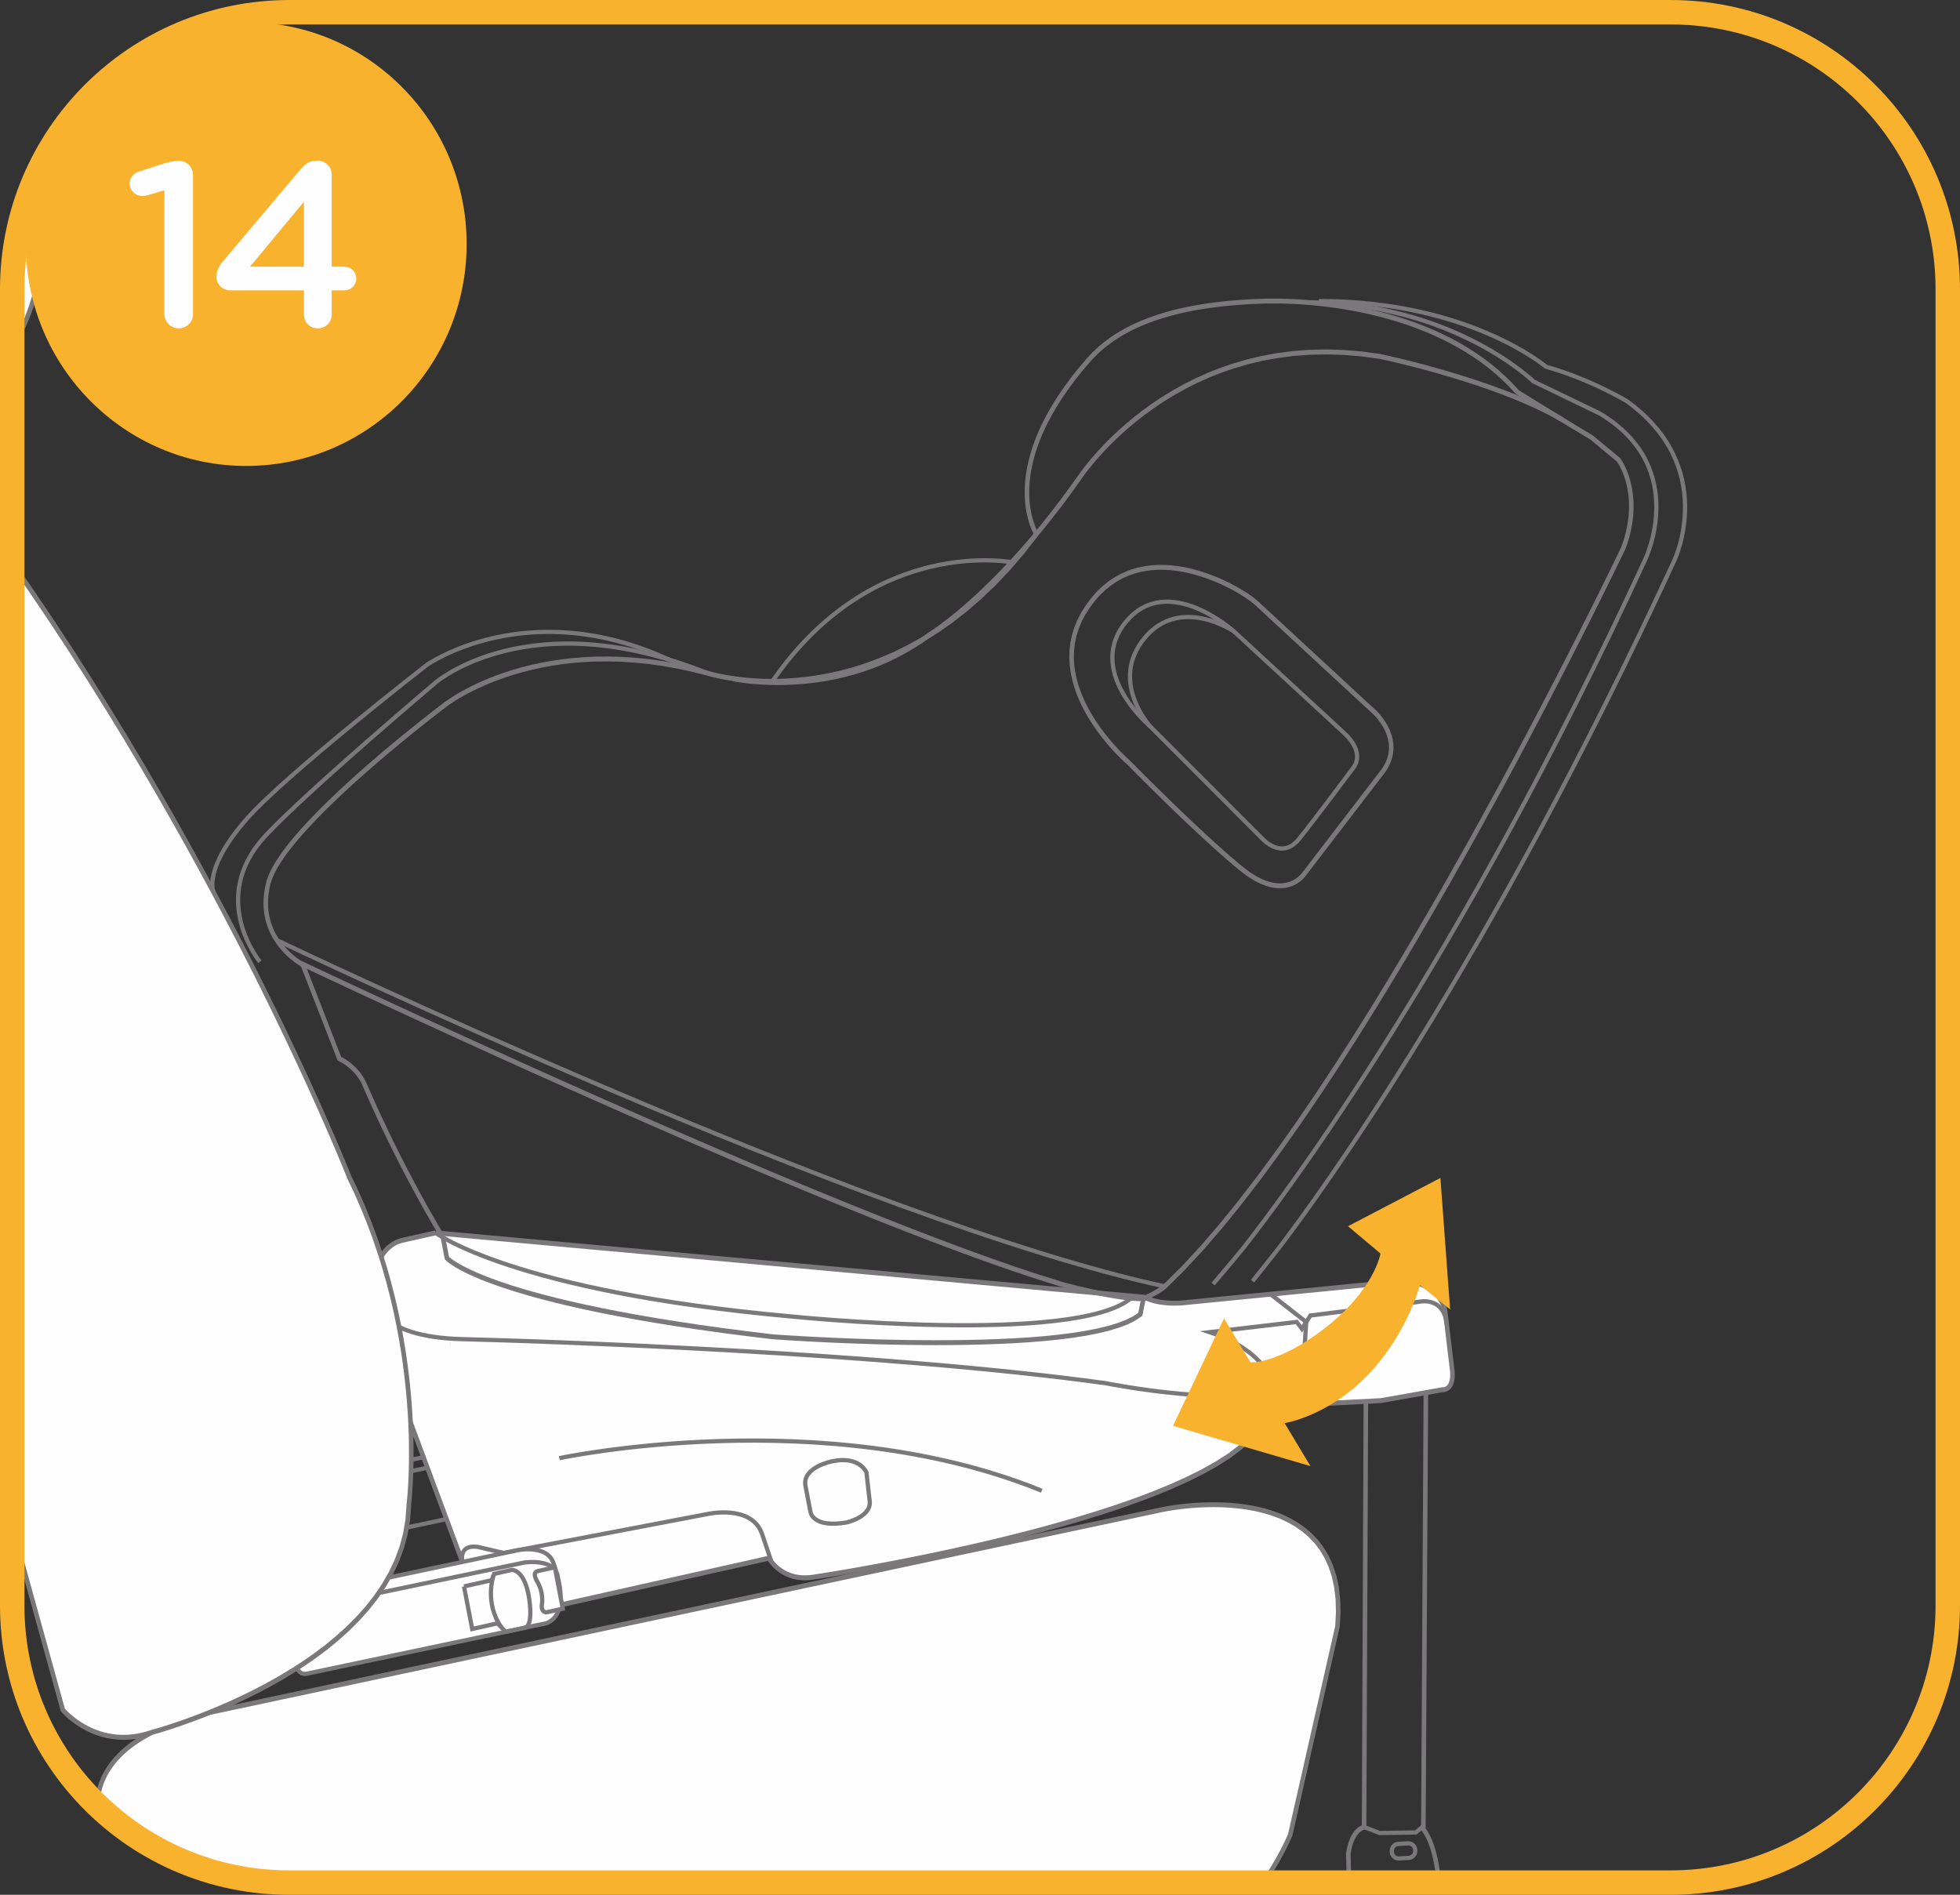 <?xml version="1.0" encoding="UTF-8"?>
<!DOCTYPE svg PUBLIC "-//W3C//DTD SVG 1.1//EN" "http://www.w3.org/Graphics/SVG/1.1/DTD/svg11.dtd">
<!-- Creator: CorelDRAW 2018 (64-Bit) -->
<svg xmlns="http://www.w3.org/2000/svg" xml:space="preserve" width="35.366mm" height="34.188mm" version="1.1" style="shape-rendering:geometricPrecision; text-rendering:geometricPrecision; image-rendering:optimizeQuality; fill-rule:evenodd; clip-rule:evenodd"
viewBox="0 0 1030.58 996.24"
 xmlns:xlink="http://www.w3.org/1999/xlink">
 <rect x="0" y="0" width="1030.58" height="996.24" fill="#333333" stroke="none"/>
 <defs>
  <style type="text/css">
   <![CDATA[
    .str2 {stroke:#F9B22D;stroke-width:12.85;stroke-miterlimit:4}
    .str1 {stroke:#2B2A29;stroke-width:2.22;stroke-miterlimit:22.926}
    .str0 {stroke:#7A787A;stroke-width:2.22;stroke-miterlimit:22.926}
    .fil0 {fill:none;fill-rule:nonzero}
    .fil1 {fill:#FEFEFE;fill-rule:nonzero}
    .fil4 {fill:#F9B22D;fill-rule:nonzero}
    .fil2 {fill:#7A787A;fill-rule:nonzero}
    .fil3 {fill:#797777;fill-rule:nonzero}
   ]]>
  </style>
 </defs>
 <g id="Слой_x0020_1">
  <g>
   <path class="fil0 str0" d="M178.8 775.45l88.42 -18.69c0,0 13.78,-2.77 15.93,6.73 0,0 8.35,20.86 -3.27,25.72l-106.63 22.48c0,0 -3.64,0.95 -4.57,-3.46 0,0 -0.21,-6.49 1.99,-6.89l10.25 -2.11c0,0 0.88,-0.38 0.5,-1.86 0,0 -0.09,-1.41 -2.26,-0.89l-11.59 2.51c0,0 -7.47,1.42 -9.33,-6.41 0,0 -1.45,-5.77 2.84,-9.1 0,0 6.8,-4.82 9.28,-5.95 1.98,-0.9 4.85,-1.34 8.42,-2.1"/>
  </g>
  <g>
   <path class="fil0 str0" d="M160.25 796.61c0,0 -2.93,-3.71 1.42,-6.52l6.54 -4.79c0,0 3.54,-2.84 10.22,-3.91l91.39 -19.1c0,0 13.71,-2.17 14.97,6.38"/>
  </g>
  <path class="fil1" d="M275.75 766.12l7.73 -1.74 3.53 18.41 -7.36 1.66c0,0 -2.4,-0.06 -1.96,-3.49 0,0 1.11,-5.19 -2.36,-10.77 0,0 -1.98,-3.53 0.43,-4.06z"/>
  <g>
   <path class="fil0 str0" d="M275.75 766.12l7.73 -1.74 3.53 18.41 -7.36 1.66c0,0 -2.4,-0.06 -1.96,-3.49 0,0 1.11,-5.19 -2.36,-10.77 0,0 -1.98,-3.53 0.43,-4.06"/>
  </g>
  <g>
   <path class="fil0 str0" d="M243.09 772.9l12.3 -2.77 1.07 -2.81 7.82 -1.75c0,0 5.29,-0.5 7.5,11.03 0,0 2.72,13.74 -1.84,14.7l-8.32 1.77 -3.63 -3.77 -11.26 2.52 -3.63 -18.92"/>
  </g>
  <g>
   <path class="fil0 str0" d="M256.17 768.13c0,0 -4.16,12.09 3.56,22.96"/>
  </g>
  <g>
   <path class="fil0 str0" d="M250.45 771.25c0,0 -3.5,12.29 3.63,18.92"/>
  </g>
  <path class="fil1" d="M229.04 648.2l-17.04 3.82c0,0 -13.29,1.8 -14.53,19.89l-0.51 16.9c0,0 -0.94,4.95 3.24,16.9l42.97 115.64c0,0 8.91,31.56 32.02,26.89l129.14 -28.97c0,0 7.09,13.17 24.4,9.79 0,0 208.88,-31.1 235.38,-81.79l32.57 -9.35 29.39 -1.49 32.34 -5.73c0,0 5.8,0.73 5.27,-9.32l-3.84 -32.19c0,0 -2.71,-16.69 -24.61,-15.34l-113.24 11.16c0,0 -11.98,1.34 -20.31,-2.96l-372.65 -33.83z"/>
  <g>
   <path class="fil2" d="M211.76 650.76l17.04 -3.82 0.49 2.53 -17.04 3.82 -0.1 0.02 -0.39 -2.55zm0.49 2.53l-0.05 0.01 -0.05 0.01 0.1 -0.02zm-13.57 18.66l-2.4 -0.08 0 -0.05 0.16 -1.71 0.22 -1.62 0.29 -1.54 0.35 -1.45 0.41 -1.36 0.46 -1.28 0.51 -1.2 0.54 -1.12 0.59 -1.04 0.61 -0.97 0.64 -0.9 0.66 -0.82 0.68 -0.76 0.69 -0.69 0.7 -0.63 0.7 -0.57 0.69 -0.52 0.69 -0.46 0.67 -0.41 0.65 -0.36 0.63 -0.31 0.6 -0.28 0.57 -0.24 0.53 -0.2 0.49 -0.16 0.44 -0.13 0.39 -0.11 0.33 -0.08 0.27 -0.06 0.22 -0.04 0.14 -0.02 0.06 -0.01 0.3 2.56 -0.01 0 -0.08 0.01 -0.15 0.03 -0.22 0.05 -0.28 0.07 -0.33 0.09 -0.38 0.12 -0.42 0.14 -0.46 0.17 -0.49 0.2 -0.52 0.24 -0.55 0.27 -0.57 0.32 -0.59 0.36 -0.59 0.41 -0.61 0.45 -0.61 0.5 -0.61 0.55 -0.6 0.6 -0.59 0.66 -0.58 0.72 -0.56 0.78 -0.54 0.85 -0.52 0.91 -0.48 0.99 -0.45 1.07 -0.41 1.14 -0.36 1.22 -0.32 1.31 -0.26 1.4 -0.21 1.49 -0.15 1.59 0 -0.05zm-2.4 -0.08l0 -0.02 0 -0.03 -0 0.05zm-0.51 16.9l0.51 -16.9 2.4 0.08 -0.51 16.9 -0.02 0.22 -2.38 -0.3zm2.4 0.08l-0 0.11 -0.02 0.1 0.02 -0.22zm3.15 16.38l-2.23 0.96 -0.01 -0.02 -0.38 -1.12 -0.36 -1.08 -0.32 -1.04 -0.3 -1 -0.27 -0.96 -0.25 -0.92 -0.22 -0.88 -0.2 -0.84 -0.18 -0.8 -0.16 -0.77 -0.14 -0.73 -0.12 -0.69 -0.11 -0.66 -0.09 -0.62 -0.07 -0.59 -0.06 -0.55 -0.05 -0.52 -0.04 -0.48 -0.03 -0.45 -0.02 -0.41 -0.01 -0.38 -0 -0.35 0 -0.32 0.01 -0.29 0.01 -0.25 0.01 -0.21 0.01 -0.2 0.02 -0.17 0.01 -0.13 0.01 -0.1 0.01 -0.04 0.01 -0.07 2.35 0.52 0.01 -0.04 -0.01 0.04 -0.01 0.05 -0.01 0.08 -0.01 0.1 -0.01 0.14 -0.01 0.18 -0.01 0.2 -0.01 0.23 -0 0.27 0 0.29 0.01 0.34 0.01 0.37 0.03 0.4 0.03 0.44 0.04 0.47 0.06 0.51 0.07 0.54 0.08 0.58 0.1 0.62 0.12 0.65 0.13 0.69 0.15 0.73 0.17 0.76 0.19 0.81 0.21 0.85 0.24 0.88 0.26 0.92 0.29 0.96 0.31 1 0.34 1.04 0.37 1.09 -0.01 -0.02zm-2.23 0.96l-0.01 -0.02 0 -0 0.01 0.03zm42.97 115.64l-42.97 -115.64 2.23 -0.96 42.97 115.64 0.03 0.1 -2.26 0.85zm2.23 -0.96l0.01 0.04 0.02 0.06 -0.03 -0.1zm30.66 26.1l0.49 2.53 -0.02 0 -2.22 0.35 -2.14 0.14 -2.07 -0.06 -1.99 -0.24 -1.9 -0.41 -1.82 -0.57 -1.74 -0.72 -1.65 -0.85 -1.57 -0.96 -1.49 -1.07 -1.41 -1.15 -1.33 -1.23 -1.25 -1.29 -1.17 -1.34 -1.1 -1.38 -1.02 -1.4 -0.95 -1.41 -0.88 -1.42 -0.81 -1.4 -0.75 -1.37 -0.68 -1.33 -0.61 -1.29 -0.55 -1.22 -0.49 -1.15 -0.43 -1.06 -0.37 -0.96 -0.31 -0.85 -0.25 -0.72 -0.2 -0.59 -0.14 -0.44 -0.08 -0.28 -0.03 -0.11 2.3 -0.75 0.02 0.07 0.08 0.25 0.13 0.41 0.18 0.55 0.24 0.69 0.29 0.81 0.35 0.91 0.41 1.01 0.47 1.1 0.53 1.17 0.59 1.23 0.65 1.28 0.71 1.31 0.77 1.33 0.84 1.34 0.9 1.33 0.96 1.32 1.03 1.29 1.09 1.25 1.16 1.2 1.22 1.13 1.29 1.06 1.35 0.97 1.42 0.87 1.48 0.76 1.56 0.64 1.63 0.51 1.7 0.37 1.78 0.22 1.86 0.05 1.94 -0.13 2.03 -0.31 -0.02 0zm0.49 2.53l-0.02 0 0.1 -0.02 -0.08 0.02zm129.14 -28.97l-129.14 28.97 -0.49 -2.53 129.14 -28.97 1.29 0.62 -0.8 1.91zm-0.49 -2.53l0.85 -0.19 0.43 0.81 -1.29 -0.62zm24.48 9.77l0.33 2.56 0.05 -0.01 -1.65 0.28 -1.59 0.18 -1.54 0.1 -1.48 0.01 -1.42 -0.07 -1.37 -0.14 -1.3 -0.21 -1.25 -0.27 -1.19 -0.32 -1.14 -0.38 -1.08 -0.42 -1.02 -0.46 -0.97 -0.5 -0.91 -0.53 -0.86 -0.54 -0.8 -0.56 -0.75 -0.57 -0.7 -0.57 -0.65 -0.58 -0.6 -0.57 -0.54 -0.56 -0.49 -0.54 -0.45 -0.52 -0.4 -0.49 -0.35 -0.45 -0.3 -0.41 -0.26 -0.36 -0.21 -0.32 -0.17 -0.26 -0.12 -0.2 -0.07 -0.12 -0.04 -0.07 2.08 -1.29 0 0 0.06 0.1 0.09 0.16 0.13 0.21 0.17 0.27 0.22 0.32 0.27 0.36 0.31 0.4 0.35 0.43 0.4 0.46 0.44 0.48 0.49 0.5 0.53 0.51 0.58 0.51 0.63 0.52 0.67 0.51 0.72 0.5 0.77 0.49 0.82 0.47 0.87 0.44 0.92 0.41 0.97 0.38 1.02 0.34 1.08 0.29 1.13 0.24 1.19 0.19 1.24 0.13 1.3 0.06 1.36 -0.01 1.41 -0.08 1.47 -0.17 1.54 -0.26 0.05 -0.01zm-0.05 0.01l0.05 -0.01 -0.03 0.01 -0.02 0zm235.29 -81.76l0.62 2.49 0.74 -0.61 -3.12 4.88 -4.11 4.71 -5.02 4.54 -5.86 4.4 -6.63 4.26 -7.33 4.12 -7.96 3.98 -8.52 3.85 -9.01 3.72 -9.43 3.58 -9.78 3.44 -10.05 3.3 -10.26 3.16 -10.39 3.01 -10.46 2.87 -10.45 2.72 -10.37 2.57 -10.22 2.42 -10 2.27 -9.71 2.12 -9.34 1.96 -8.91 1.8 -8.4 1.64 -7.82 1.47 -7.17 1.31 -6.45 1.14 -5.65 0.97 -4.78 0.8 -3.85 0.62 -2.84 0.45 -1.76 0.27 -0.61 0.09 -0.33 -2.56 0.59 -0.09 1.75 -0.27 2.83 -0.45 3.84 -0.62 4.78 -0.8 5.64 -0.96 6.43 -1.14 7.16 -1.31 7.8 -1.47 8.38 -1.64 8.89 -1.8 9.32 -1.96 9.69 -2.11 9.98 -2.26 10.2 -2.42 10.35 -2.57 10.43 -2.72 10.43 -2.86 10.37 -3.01 10.22 -3.15 10.01 -3.28 9.73 -3.42 9.37 -3.56 8.95 -3.69 8.44 -3.81 7.87 -3.94 7.22 -4.06 6.5 -4.17 5.71 -4.28 4.83 -4.37 3.89 -4.45 2.89 -4.51 0.74 -0.61zm-0.74 0.61l0.25 -0.47 0.49 -0.14 -0.74 0.61zm33.92 -7.47l-32.57 9.35 -0.62 -2.49 32.57 -9.35 0.25 -0.04 0.36 2.54zm-0.62 -2.49l0.13 -0.04 0.12 -0.01 -0.25 0.04zm29.76 1.05l-29.39 1.49 -0.11 -2.58 29.39 -1.49 0.25 2.56 -0.14 0.02zm0.14 -0.02l-0.08 0.01 -0.06 0 0.14 -0.02zm32.34 -5.73l-32.34 5.73 -0.39 -2.55 32.34 -5.73 0.34 -0.01 0.06 2.56zm-0.39 -2.55l0.17 -0.03 0.17 0.02 -0.34 0.01zm4.28 -7.88l2.38 -0.33 0.01 0.09 0.03 0.96 -0 0.91 -0.04 0.85 -0.07 0.8 -0.1 0.75 -0.14 0.7 -0.16 0.65 -0.19 0.61 -0.22 0.56 -0.24 0.52 -0.26 0.47 -0.28 0.44 -0.3 0.39 -0.31 0.35 -0.32 0.31 -0.33 0.28 -0.33 0.24 -0.33 0.2 -0.33 0.17 -0.32 0.14 -0.31 0.12 -0.3 0.09 -0.28 0.07 -0.26 0.05 -0.23 0.03 -0.24 0.02 -0.2 0.01 -0.17 0 -0.14 -0 -0.1 -0 -0.1 -0.01 -0.06 -0.01 0.28 -2.56 -0.02 0 -0 -0 0.06 0 0.07 0 0.1 -0 0.11 -0 0.11 -0.01 0.15 -0.02 0.16 -0.03 0.16 -0.04 0.17 -0.05 0.18 -0.06 0.19 -0.08 0.18 -0.09 0.19 -0.12 0.19 -0.14 0.19 -0.15 0.19 -0.19 0.19 -0.21 0.18 -0.24 0.18 -0.27 0.17 -0.32 0.17 -0.36 0.15 -0.4 0.14 -0.45 0.13 -0.5 0.11 -0.55 0.08 -0.61 0.06 -0.67 0.03 -0.73 0 -0.79 -0.03 -0.86 0.01 0.09zm2.38 -0.33l0 0.02 0 0.07 -0.01 -0.09zm-3.84 -32.19l3.84 32.19 -2.38 0.33 -3.84 -32.19 2.37 -0.38 0.01 0.06zm-0.01 -0.06l0.01 0.06 -0 -0.02 -0.01 -0.04zm-25.68 -13.83l-0.22 -2.57 0.04 -0 2.05 -0.08 1.95 0.03 1.84 0.12 1.74 0.21 1.64 0.3 1.55 0.38 1.45 0.45 1.36 0.51 1.27 0.57 1.18 0.62 1.1 0.67 1.02 0.71 0.94 0.74 0.86 0.77 0.79 0.79 0.72 0.8 0.65 0.8 0.59 0.8 0.52 0.79 0.46 0.78 0.41 0.75 0.36 0.72 0.31 0.68 0.26 0.65 0.22 0.59 0.18 0.54 0.14 0.48 0.11 0.41 0.08 0.33 0.06 0.26 0.03 0.17 0.01 0.08 -2.37 0.44 -0 -0.01 -0.02 -0.11 -0.04 -0.19 -0.07 -0.27 -0.09 -0.35 -0.12 -0.4 -0.15 -0.46 -0.19 -0.52 -0.22 -0.56 -0.27 -0.6 -0.31 -0.63 -0.36 -0.66 -0.41 -0.68 -0.46 -0.69 -0.51 -0.7 -0.57 -0.7 -0.63 -0.7 -0.69 -0.69 -0.76 -0.67 -0.83 -0.65 -0.9 -0.63 -0.98 -0.59 -1.05 -0.56 -1.14 -0.51 -1.23 -0.46 -1.32 -0.41 -1.41 -0.34 -1.52 -0.27 -1.61 -0.2 -1.73 -0.11 -1.83 -0.03 -1.94 0.07 0.04 -0zm-0.22 -2.57l0.04 -0 -0.03 0 -0.01 0zm-113.24 11.16l113.24 -11.16 0.22 2.57 -113.24 11.16 -0.24 -2.57 0.01 0zm-0.01 0l0.01 0 -0.13 0.01 0.11 -0.01zm-20.29 -0.39l0.2 -2.57 0.42 0.12 0.75 0.36 0.77 0.34 0.79 0.31 0.8 0.28 0.82 0.25 0.82 0.23 0.83 0.21 0.83 0.18 0.84 0.16 0.83 0.15 0.82 0.12 0.82 0.1 0.8 0.09 0.79 0.07 0.77 0.06 0.75 0.04 0.73 0.03 0.7 0.02 0.67 0.01 0.64 0 0.6 -0 0.57 -0.01 0.53 -0.01 0.48 -0.02 0.44 -0.02 0.38 -0.02 0.34 -0.03 0.28 -0.02 0.22 -0.02 0.16 -0.01 0.09 -0.01 0.03 -0 0.25 2.57 -0.04 0 -0.11 0.01 -0.17 0.01 -0.24 0.02 -0.29 0.02 -0.35 0.03 -0.41 0.02 -0.45 0.03 -0.51 0.02 -0.55 0.01 -0.59 0.01 -0.63 0 -0.66 0 -0.71 -0.01 -0.73 -0.02 -0.76 -0.03 -0.79 -0.05 -0.81 -0.06 -0.83 -0.08 -0.85 -0.09 -0.86 -0.11 -0.87 -0.13 -0.88 -0.15 -0.88 -0.17 -0.89 -0.2 -0.89 -0.22 -0.89 -0.25 -0.88 -0.28 -0.88 -0.31 -0.86 -0.34 -0.85 -0.37 -0.84 -0.41 0.42 0.12zm0.2 -2.57l0.22 0.02 0.2 0.1 -0.42 -0.12zm-372.65 -33.83l372.65 33.83 -0.2 2.57 -372.65 -33.83 0.2 -2.57z"/>
  </g>
  <g>
   <path class="fil0 str0" d="M229.04 648.2c0,0 40.43,30.76 187.11,43.98 0,0 149.27,15.25 178.62,-9.65"/>
  </g>
  <g>
   <path class="fil2" d="M598.42 690.77l1.62 -8.2 2.35 0.54 -1.62 8.2 -0.45 0.77 -1.89 -1.3zm2.35 0.54l-0.09 0.47 -0.36 0.29 0.45 -0.77zm-194.48 12.83l0.26 -2.56 -0.05 -0.01 0.47 0.03 1.37 0.1 2.22 0.15 3.01 0.2 3.75 0.23 4.44 0.26 5.06 0.28 5.64 0.28 6.17 0.29 6.63 0.28 7.05 0.26 7.4 0.24 7.71 0.2 7.96 0.15 8.15 0.1 8.3 0.04 8.38 -0.03 8.41 -0.11 8.39 -0.2 8.31 -0.29 8.18 -0.39 7.99 -0.51 7.75 -0.63 7.45 -0.77 7.1 -0.91 6.69 -1.05 6.23 -1.21 5.71 -1.37 5.13 -1.54 4.48 -1.71 3.79 -1.88 3.02 -2.04 1.44 2.07 -3.32 2.24 -4.02 2 -4.67 1.78 -5.27 1.58 -5.82 1.4 -6.31 1.23 -6.76 1.06 -7.16 0.91 -7.5 0.77 -7.79 0.64 -8.03 0.51 -8.21 0.4 -8.34 0.29 -8.42 0.2 -8.44 0.11 -8.4 0.03 -8.31 -0.04 -8.17 -0.1 -7.98 -0.15 -7.73 -0.2 -7.42 -0.24 -7.06 -0.26 -6.64 -0.28 -6.17 -0.29 -5.66 -0.29 -5.08 -0.28 -4.45 -0.26 -3.76 -0.23 -3.02 -0.2 -2.23 -0.15 -1.38 -0.1 -0.47 -0.03 -0.05 -0.01zm0.05 0.01l-0.05 -0.01 0.06 0.01 -0.01 0zm-172.52 -42.43l2.35 -0.52 -0.29 -0.62 0.01 0.01 0.17 0.17 0.33 0.3 0.51 0.43 0.71 0.54 0.93 0.66 1.17 0.77 1.44 0.87 1.72 0.97 2.02 1.06 2.35 1.15 2.69 1.23 3.05 1.3 3.44 1.38 3.84 1.44 4.26 1.5 4.71 1.55 5.17 1.59 5.65 1.63 6.15 1.67 6.68 1.7 7.22 1.73 7.78 1.74 8.37 1.76 8.97 1.77 9.59 1.77 10.23 1.76 10.9 1.75 11.58 1.74 12.28 1.72 13.01 1.69 13.75 1.66 -0.26 2.56 -13.77 -1.66 -13.03 -1.69 -12.31 -1.72 -11.6 -1.75 -10.92 -1.75 -10.26 -1.77 -9.62 -1.77 -9 -1.77 -8.39 -1.76 -7.82 -1.75 -7.25 -1.73 -6.71 -1.71 -6.19 -1.68 -5.69 -1.65 -5.21 -1.61 -4.75 -1.56 -4.3 -1.51 -3.88 -1.45 -3.49 -1.39 -3.1 -1.33 -2.74 -1.25 -2.4 -1.18 -2.09 -1.1 -1.79 -1.01 -1.5 -0.91 -1.24 -0.81 -1 -0.71 -0.79 -0.6 -0.58 -0.49 -0.4 -0.36 -0.24 -0.23 -0.12 -0.13 -0.29 -0.62zm0.29 0.62l-0.22 -0.26 -0.07 -0.36 0.29 0.62zm-0.03 -11.91l2.08 10.77 -2.35 0.52 -2.08 -10.77 2.35 -0.52z"/>
  </g>
  <g>
   <path class="fil0 str0" d="M197.11 683.25c0,0 0.15,19.69 46.09,20.85 45.93,1.15 222.78,7.25 337.92,23.13 0,0 78.33,15.56 86.35,-1.5"/>
  </g>
  <g>
   <path class="fil0 str0" d="M664.11 747.26l3.6 -22.99c0,0 -4.57,-14.78 -31.67,-23.84l45.77 -5.37 2.74 3.61 4.44 -6.99 56.56 -7.14c0,0 13.57,-3.58 15.16,11.8"/>
  </g>
  <g>
   <polyline class="fil0 str0" points="668.07,680.47 686.82,695.11 683.8,742.86 "/>
  </g>
  <g>
   <path class="fil0 str0" d="M243.17 821.35c0,0 -2.52,-9.46 8.02,-8.02l13.63 3.17 107.36 -20.49c0,0 22.97,-5.12 28.47,10.37l4.99 14.83"/>
  </g>
  <g>
   <path class="fil0 str0" d="M423.54 781.37l2.61 13.54c0,0 0.97,8.67 19.01,5.56 0,0 13.01,-2.92 12.14,-11.09l-1.71 -15.2c0,0 -3.56,-8.88 -17.99,-5.86 0,0 -16,3.04 -14.06,13.05"/>
  </g>
  <g>
   <path class="fil0 str0" d="M294.1 766.68c0,0 138.93,-29.62 253.65,17.12"/>
  </g>
  <g>
   <path class="fil2" d="M716.04 960.63l0.95 -223.77 2.4 0.01 -0.95 223.77 -0.86 1.23 -1.54 -1.24zm2.4 0.01c-0,0.71 -0.54,1.29 -1.21,1.29 -0.66,-0 -1.2,-0.59 -1.19,-1.3l2.4 0.01zm-8.29 14.2l-2.4 0.08 0.01 -0.16 0.01 -0.06 0.01 -0.1 0.02 -0.17 0.03 -0.24 0.04 -0.29 0.05 -0.34 0.06 -0.39 0.08 -0.43 0.09 -0.47 0.11 -0.51 0.12 -0.54 0.14 -0.57 0.15 -0.59 0.18 -0.62 0.2 -0.63 0.22 -0.64 0.24 -0.65 0.27 -0.66 0.29 -0.66 0.32 -0.66 0.35 -0.65 0.38 -0.64 0.41 -0.63 0.44 -0.6 0.48 -0.59 0.52 -0.56 0.55 -0.52 0.59 -0.49 0.64 -0.44 0.68 -0.4 0.72 -0.34 0.75 -0.28 0.68 2.48 -0.57 0.21 -0.53 0.25 -0.51 0.3 -0.48 0.33 -0.45 0.38 -0.44 0.41 -0.41 0.44 -0.38 0.47 -0.36 0.5 -0.34 0.52 -0.32 0.54 -0.3 0.56 -0.28 0.57 -0.25 0.58 -0.24 0.58 -0.22 0.58 -0.2 0.58 -0.18 0.57 -0.16 0.55 -0.14 0.54 -0.13 0.52 -0.11 0.49 -0.1 0.47 -0.08 0.43 -0.07 0.4 -0.06 0.35 -0.04 0.31 -0.03 0.26 -0.02 0.2 -0.02 0.16 -0.01 0.09 0 0.01 0.01 -0.16zm-0.01 0.16c-0.06,0.71 -0.65,1.23 -1.31,1.17 -0.66,-0.06 -1.14,-0.7 -1.08,-1.4l2.39 0.24zm-2 14.85l-0.39 -14.93 2.4 -0.08 0.39 14.93 -2.4 0.08zm39.07 -28.07l2.4 0.02 -0.28 -0.83 0.53 0.71 0.5 0.75 0.48 0.78 0.46 0.8 0.44 0.82 0.42 0.85 0.4 0.87 0.38 0.88 0.36 0.9 0.35 0.92 0.33 0.93 0.31 0.94 0.29 0.95 0.28 0.96 0.27 0.96 0.25 0.97 0.23 0.98 0.22 0.98 0.21 0.98 0.2 0.97 0.18 0.97 0.17 0.96 0.16 0.96 0.15 0.94 0.13 0.93 0.13 0.92 0.12 0.9 0.11 0.89 0.1 0.87 0.09 0.85 0.08 0.82 0.07 0.8 -2.39 0.24 -0.07 -0.78 -0.08 -0.81 -0.08 -0.83 -0.1 -0.85 -0.1 -0.87 -0.12 -0.88 -0.12 -0.9 -0.13 -0.91 -0.14 -0.91 -0.15 -0.93 -0.17 -0.94 -0.17 -0.94 -0.19 -0.94 -0.2 -0.94 -0.21 -0.94 -0.23 -0.94 -0.24 -0.93 -0.25 -0.93 -0.27 -0.91 -0.28 -0.91 -0.29 -0.9 -0.31 -0.88 -0.32 -0.86 -0.34 -0.85 -0.36 -0.82 -0.37 -0.8 -0.39 -0.78 -0.4 -0.75 -0.42 -0.72 -0.43 -0.69 -0.45 -0.66 -0.47 -0.63 -0.28 -0.83zm0.28 0.83c-0.42,-0.54 -0.36,-1.36 0.15,-1.82 0.51,-0.45 1.27,-0.38 1.69,0.17l-1.85 1.65zm3.45 -231.17l-1.32 230.36 -2.4 -0.02 1.32 -230.36 2.4 0.02z"/>
  </g>
  <g>
   <polyline class="fil0 str0" points="717.24,960.64 725.48,963.77 744.47,963.47 748.44,960.11 "/>
  </g>
  <g>
   <path class="fil0 str0" d="M733.41 989.81c1.09,-2.41 3.33,-4.13 6,-4.27 2.91,-0.17 5.5,1.61 6.69,4.27"/>
  </g>
  <g>
   <path class="fil0 str0" d="M744.17 972.85c0.1,2.09 -1.39,3.89 -3.35,3.98l-5.33 0.29c-1.95,0.09 -3.6,-1.52 -3.7,-3.62 -0.1,-2.09 1.38,-3.9 3.34,-4l5.36 -0.29c1.95,-0.09 3.59,1.52 3.69,3.64"/>
  </g>
  <path class="fil1" d="M167.98 837.14l104.54 -22.12c0,0 16.31,-3.29 18.83,7.98 0,0 9.87,24.66 -3.87,30.43l-126.1 26.57c0,0 -4.3,1.13 -5.39,-4.09 0,0 -0.25,-7.66 2.33,-8.14l12.14 -2.48c0,0 1.04,-0.46 0.59,-2.22 0,0 -0.1,-1.68 -2.65,-1.04l-13.71 2.95c0,0 -8.81,1.7 -11.04,-7.57 0,0 -1.71,-6.81 3.39,-10.74 0,0 8,-5.72 10.95,-7.05 2.37,-1.04 5.74,-1.6 9.99,-2.48z"/>
  <g>
   <path class="fil0 str0" d="M167.98 837.14l104.54 -22.12c0,0 16.31,-3.29 18.83,7.98 0,0 9.87,24.66 -3.87,30.43l-126.1 26.57c0,0 -4.3,1.13 -5.39,-4.09 0,0 -0.25,-7.66 2.33,-8.14l12.14 -2.48c0,0 1.04,-0.46 0.59,-2.22 0,0 -0.1,-1.68 -2.65,-1.04l-13.71 2.95c0,0 -8.81,1.7 -11.04,-7.57 0,0 -1.71,-6.81 3.39,-10.74 0,0 8,-5.72 10.95,-7.05 2.37,-1.04 5.74,-1.6 9.99,-2.48"/>
  </g>
  <g>
   <path class="fil0 str0" d="M146.01 862.15c0,0 -3.44,-4.37 1.68,-7.69l7.73 -5.68c0,0 4.2,-3.35 12.07,-4.6l108.1 -22.61c0,0 16.21,-2.56 17.71,7.55"/>
  </g>
  <path class="fil1" d="M282.59 826.1l9.14 -2.06 4.2 21.77 -8.7 1.95c0,0 -2.84,-0.06 -2.31,-4.12 0,0 1.3,-6.15 -2.8,-12.73 0,0 -2.34,-4.18 0.47,-4.81z"/>
  <g>
   <path class="fil0 str0" d="M282.59 826.1l9.14 -2.06 4.2 21.77 -8.7 1.95c0,0 -2.84,-0.06 -2.31,-4.12 0,0 1.3,-6.15 -2.8,-12.73 0,0 -2.34,-4.18 0.47,-4.81"/>
  </g>
  <g>
   <path class="fil0 str0" d="M243.97 834.12l14.57 -3.27 1.26 -3.32 9.24 -2.08c0,0 6.24,-0.58 8.86,13.05 0,0 3.25,16.27 -2.18,17.4l-9.84 2.08 -4.26 -4.47 -13.33 2.99 -4.32 -22.38"/>
  </g>
  <g>
   <path class="fil0 str0" d="M259.44 828.48c0,0 -4.88,14.3 4.2,27.15"/>
  </g>
  <g>
   <path class="fil2" d="M557.79 673.79l-0.61 2.5 -0.02 -0.01 -11.82 -3.7 -12.66 -4.21 -13.42 -4.69 -14.11 -5.13 -14.71 -5.52 -15.23 -5.88 -15.67 -6.19 -16.04 -6.46 -16.32 -6.68 -16.53 -6.87 -16.66 -7.02 -16.7 -7.12 -16.66 -7.18 -16.55 -7.2 -16.35 -7.17 -16.08 -7.11 -15.72 -7 -15.29 -6.86 -14.77 -6.67 -14.18 -6.43 -13.5 -6.16 -12.75 -5.85 -11.91 -5.48 -11 -5.08 -10 -4.64 -8.93 -4.16 -7.77 -3.63 -6.54 -3.07 -5.22 -2.46 -3.83 -1.81 -2.36 -1.12 -0.8 -0.38 0.97 -2.36 0.8 0.38 2.36 1.11 3.83 1.81 5.22 2.46 6.54 3.07 7.77 3.63 8.93 4.16 10 4.64 10.99 5.08 11.91 5.48 12.74 5.84 13.5 6.16 14.17 6.43 14.77 6.66 15.28 6.86 15.72 7 16.07 7.11 16.35 7.17 16.54 7.19 16.66 7.17 16.69 7.12 16.64 7.01 16.52 6.87 16.31 6.68 16.03 6.45 15.66 6.18 15.22 5.87 14.69 5.52 14.08 5.12 13.4 4.68 12.63 4.2 11.78 3.68 -0.02 -0.01zm-0.61 2.5l-0.01 -0 -0.01 -0 0.02 0.01zm43.58 5.35l0.91 2.39 -0.44 0.1 -1.5 -0.01 -1.57 -0.05 -1.63 -0.1 -1.68 -0.13 -1.72 -0.17 -1.76 -0.2 -1.79 -0.23 -1.81 -0.26 -1.82 -0.29 -1.83 -0.31 -1.83 -0.32 -1.83 -0.34 -1.81 -0.35 -1.79 -0.36 -1.76 -0.37 -1.72 -0.37 -1.68 -0.37 -1.62 -0.37 -1.56 -0.36 -1.49 -0.36 -1.42 -0.34 -1.34 -0.33 -1.24 -0.31 -1.15 -0.29 -1.04 -0.27 -0.93 -0.24 -0.8 -0.21 -0.68 -0.18 -0.54 -0.15 -0.4 -0.11 -0.25 -0.07 -0.08 -0.02 0.61 -2.5 0.08 0.02 0.24 0.07 0.39 0.11 0.53 0.14 0.67 0.18 0.8 0.21 0.91 0.24 1.03 0.27 1.14 0.29 1.24 0.31 1.33 0.33 1.41 0.34 1.49 0.35 1.55 0.36 1.61 0.36 1.66 0.37 1.71 0.36 1.74 0.37 1.77 0.36 1.79 0.35 1.8 0.34 1.82 0.32 1.81 0.3 1.8 0.28 1.78 0.26 1.76 0.23 1.72 0.2 1.68 0.16 1.63 0.13 1.58 0.09 1.51 0.05 1.43 0.01 -0.44 0.1zm0.91 2.39l-0.21 0.09 -0.23 0 0.44 -0.1zm10.01 -8.64l1.58 1.94 0 0 -0.34 0.3 -0.36 0.3 -0.38 0.3 -0.41 0.3 -0.42 0.29 -0.43 0.29 -0.45 0.29 -0.46 0.29 -0.47 0.29 -0.47 0.28 -0.48 0.28 -0.48 0.27 -0.48 0.26 -0.47 0.26 -0.47 0.25 -0.47 0.25 -0.46 0.24 -0.45 0.22 -0.43 0.22 -0.41 0.2 -0.4 0.19 -0.37 0.18 -0.35 0.17 -0.32 0.15 -0.29 0.14 -0.27 0.12 -0.23 0.1 -0.19 0.09 -0.16 0.07 -0.12 0.06 -0.07 0.03 -0.02 0.01 -0.91 -2.39 0.03 -0.01 0.07 -0.03 0.1 -0.04 0.15 -0.07 0.19 -0.09 0.22 -0.1 0.25 -0.12 0.29 -0.13 0.31 -0.15 0.34 -0.16 0.36 -0.18 0.38 -0.19 0.4 -0.2 0.42 -0.21 0.43 -0.22 0.44 -0.22 0.45 -0.24 0.46 -0.24 0.46 -0.25 0.46 -0.26 0.46 -0.26 0.46 -0.27 0.45 -0.27 0.44 -0.27 0.43 -0.27 0.41 -0.27 0.4 -0.27 0.38 -0.27 0.35 -0.26 0.33 -0.26 0.3 -0.25 0.27 -0.24 0 0zm1.58 1.94l0 0 -0.66 0.62 0.66 -0.62zm239.19 -389.73l2.23 0.96 -0.04 0.11 -0.41 0.85 -1.19 2.47 -1.94 4 -2.65 5.45 -3.35 6.8 -4 8.07 -4.62 9.24 -5.21 10.33 -5.77 11.33 -6.29 12.23 -6.78 13.05 -7.24 13.78 -7.67 14.42 -8.07 14.97 -8.43 15.43 -8.76 15.8 -9.06 16.09 -9.33 16.28 -9.56 16.38 -9.76 16.39 -9.94 16.32 -10.07 16.15 -10.18 15.9 -10.25 15.55 -10.29 15.12 -10.3 14.6 -10.28 13.99 -10.23 13.29 -10.14 12.5 -10.02 11.62 -9.87 10.65 -9.7 9.6 -1.58 -1.94 9.61 -9.51 9.81 -10.58 9.97 -11.56 10.09 -12.45 10.19 -13.24 10.25 -13.95 10.28 -14.56 10.27 -15.09 10.23 -15.53 10.16 -15.87 10.06 -16.13 9.92 -16.3 9.75 -16.37 9.55 -16.36 9.32 -16.26 9.06 -16.07 8.75 -15.79 8.43 -15.42 8.06 -14.96 7.67 -14.41 7.24 -13.77 6.78 -13.04 6.29 -12.23 5.76 -11.32 5.2 -10.32 4.62 -9.24 4 -8.06 3.34 -6.79 2.65 -5.44 1.93 -4 1.19 -2.46 0.4 -0.84 -0.04 0.11zm2.23 0.96l-0.03 0.08 -0.01 0.03 0.04 -0.11zm-4.38 -45.79l1.46 -2.05 0.2 0.21 0.06 0.08 0.12 0.17 0.19 0.28 0.24 0.37 0.3 0.48 0.34 0.58 0.38 0.67 0.41 0.77 0.43 0.87 0.45 0.96 0.45 1.05 0.45 1.14 0.45 1.24 0.44 1.32 0.42 1.41 0.4 1.5 0.36 1.59 0.33 1.67 0.27 1.75 0.22 1.84 0.17 1.91 0.1 2 0.02 2.07 -0.06 2.15 -0.15 2.23 -0.24 2.3 -0.34 2.37 -0.45 2.44 -0.57 2.51 -0.69 2.58 -0.82 2.65 -0.96 2.71 -2.23 -0.96 0.92 -2.61 0.79 -2.54 0.66 -2.48 0.54 -2.4 0.43 -2.34 0.33 -2.26 0.23 -2.19 0.14 -2.12 0.06 -2.04 -0.02 -1.97 -0.09 -1.89 -0.15 -1.82 -0.21 -1.74 -0.26 -1.66 -0.31 -1.58 -0.34 -1.5 -0.37 -1.41 -0.4 -1.33 -0.41 -1.25 -0.43 -1.16 -0.43 -1.07 -0.43 -0.98 -0.42 -0.89 -0.4 -0.81 -0.38 -0.71 -0.35 -0.62 -0.31 -0.52 -0.27 -0.43 -0.22 -0.34 -0.16 -0.23 -0.1 -0.14 -0.02 -0.03 0.2 0.21zm1.46 -2.05l0.11 0.09 0.09 0.12 -0.2 -0.21zm-14.21 -11.76l14.21 11.76 -1.46 2.05 -14.21 -11.76 1.31 -2.15 0.15 0.1zm-0.15 -0.1l0.08 0.05 0.07 0.06 -0.15 -0.1zm-40.5 -21.87l1.74 -1.77 -0.27 -0.23 0.06 0.04 0.16 0.1 0.27 0.17 0.37 0.23 0.48 0.29 0.57 0.36 0.66 0.41 0.75 0.46 0.84 0.52 0.92 0.57 1 0.62 1.07 0.66 1.14 0.71 1.21 0.75 1.28 0.79 1.34 0.82 1.4 0.86 1.45 0.89 1.5 0.92 1.55 0.95 1.59 0.98 1.63 1 1.67 1.02 1.7 1.04 1.73 1.05 1.76 1.07 1.79 1.08 1.81 1.09 1.82 1.1 1.84 1.1 1.84 1.11 1.85 1.11 -1.17 2.26 -1.85 -1.11 -1.84 -1.11 -1.84 -1.1 -1.82 -1.1 -1.81 -1.09 -1.79 -1.08 -1.76 -1.07 -1.73 -1.06 -1.7 -1.04 -1.67 -1.02 -1.63 -1 -1.59 -0.98 -1.55 -0.95 -1.5 -0.93 -1.45 -0.89 -1.4 -0.86 -1.34 -0.82 -1.28 -0.79 -1.21 -0.75 -1.15 -0.71 -1.07 -0.66 -1 -0.62 -0.92 -0.57 -0.84 -0.52 -0.75 -0.47 -0.66 -0.41 -0.57 -0.36 -0.47 -0.29 -0.38 -0.23 -0.27 -0.17 -0.17 -0.11 -0.05 -0.03 -0.27 -0.23zm0.27 0.23l-0.15 -0.09 -0.12 -0.14 0.27 0.23zm-134.65 -47.52l-0.08 -2.58 0 0 3.44 -0.1 3.59 -0.03 3.73 0.03 3.87 0.1 3.99 0.17 4.1 0.25 4.21 0.32 4.3 0.41 4.39 0.5 4.46 0.59 4.53 0.69 4.58 0.8 4.62 0.91 4.65 1.01 4.68 1.13 4.69 1.25 4.69 1.38 4.68 1.5 4.67 1.64 4.64 1.78 4.6 1.92 4.55 2.07 4.49 2.22 4.42 2.37 4.34 2.54 4.25 2.7 4.16 2.87 4.04 3.05 3.92 3.22 3.79 3.41 3.65 3.6 3.49 3.79 -1.74 1.77 -3.42 -3.7 -3.56 -3.51 -3.71 -3.34 -3.84 -3.16 -3.97 -2.98 -4.07 -2.82 -4.18 -2.65 -4.27 -2.49 -4.35 -2.34 -4.42 -2.19 -4.48 -2.04 -4.53 -1.89 -4.57 -1.75 -4.61 -1.62 -4.62 -1.49 -4.64 -1.36 -4.64 -1.24 -4.62 -1.12 -4.6 -1 -4.57 -0.89 -4.53 -0.79 -4.48 -0.69 -4.42 -0.59 -4.34 -0.5 -4.26 -0.41 -4.17 -0.32 -4.07 -0.24 -3.95 -0.17 -3.83 -0.1 -3.69 -0.03 -3.55 0.03 -3.39 0.1 0 0zm-89.29 30.5l-1.75 -1.77 0 0 1.59 -1.75 1.66 -1.7 1.73 -1.66 1.81 -1.6 1.89 -1.55 1.96 -1.51 2.03 -1.46 2.12 -1.4 2.19 -1.36 2.27 -1.31 2.35 -1.26 2.43 -1.21 2.51 -1.16 2.6 -1.11 2.68 -1.06 2.76 -1.01 2.84 -0.96 2.93 -0.91 3.02 -0.86 3.11 -0.81 3.19 -0.76 3.29 -0.7 3.38 -0.66 3.47 -0.6 3.56 -0.55 3.65 -0.5 3.75 -0.45 3.84 -0.39 3.94 -0.34 4.04 -0.29 4.14 -0.24 4.23 -0.19 0.08 2.58 -4.2 0.19 -4.1 0.23 -4.01 0.29 -3.9 0.34 -3.81 0.39 -3.71 0.44 -3.62 0.5 -3.52 0.54 -3.43 0.6 -3.33 0.64 -3.24 0.7 -3.15 0.75 -3.06 0.79 -2.97 0.85 -2.88 0.89 -2.79 0.94 -2.71 0.99 -2.62 1.04 -2.54 1.08 -2.45 1.14 -2.37 1.18 -2.28 1.23 -2.21 1.27 -2.13 1.32 -2.05 1.36 -1.97 1.41 -1.89 1.46 -1.82 1.5 -1.74 1.54 -1.67 1.59 -1.6 1.64 -1.53 1.68 0 0zm-27.34 91.39l-1.88 -1.61 -0.05 1.54 -0.09 -0.15 -0.19 -0.33 -0.29 -0.54 -0.37 -0.74 -0.43 -0.94 -0.47 -1.13 -0.5 -1.32 -0.51 -1.52 -0.5 -1.7 -0.47 -1.89 -0.43 -2.07 -0.37 -2.25 -0.29 -2.43 -0.19 -2.6 -0.08 -2.78 0.05 -2.94 0.2 -3.11 0.37 -3.28 0.55 -3.43 0.75 -3.59 0.97 -3.74 1.2 -3.9 1.45 -4.04 1.72 -4.19 2 -4.34 2.31 -4.47 2.62 -4.62 2.96 -4.75 3.31 -4.88 3.68 -5.01 4.07 -5.14 4.47 -5.27 1.75 1.77 -4.41 5.2 -4.01 5.07 -3.63 4.94 -3.26 4.8 -2.9 4.66 -2.57 4.52 -2.26 4.37 -1.96 4.23 -1.67 4.08 -1.41 3.93 -1.17 3.77 -0.93 3.62 -0.73 3.46 -0.53 3.31 -0.36 3.14 -0.19 2.98 -0.05 2.81 0.07 2.65 0.18 2.48 0.27 2.31 0.35 2.13 0.4 1.96 0.45 1.78 0.47 1.6 0.47 1.42 0.46 1.24 0.43 1.05 0.39 0.85 0.33 0.67 0.25 0.47 0.16 0.28 0.03 0.06 -0.05 1.54zm0.05 -1.54l0.5 0.79 -0.55 0.75 0.05 -1.54zm-174.57 75.03l0.58 -2.51 0.06 0.02 0.25 0.08 0.8 0.23 1.31 0.36 1.81 0.45 2.29 0.51 2.74 0.54 3.17 0.54 3.58 0.51 3.98 0.45 4.35 0.36 4.7 0.24 5.03 0.08 5.34 -0.1 5.62 -0.31 5.89 -0.55 6.14 -0.82 6.37 -1.13 6.57 -1.46 6.76 -1.82 6.92 -2.22 7.06 -2.65 7.19 -3.1 7.29 -3.59 7.37 -4.1 7.44 -4.65 7.47 -5.23 7.49 -5.84 7.5 -6.47 7.48 -7.15 7.43 -7.84 7.38 -8.58 7.29 -9.34 1.88 1.61 -7.37 9.44 -7.45 8.67 -7.52 7.94 -7.56 7.23 -7.59 6.56 -7.59 5.91 -7.57 5.3 -7.54 4.71 -7.47 4.16 -7.39 3.64 -7.29 3.14 -7.17 2.68 -7.02 2.26 -6.86 1.85 -6.67 1.48 -6.46 1.14 -6.23 0.84 -5.98 0.56 -5.71 0.31 -5.42 0.1 -5.11 -0.08 -4.77 -0.24 -4.42 -0.36 -4.04 -0.46 -3.65 -0.52 -3.23 -0.55 -2.79 -0.55 -2.33 -0.52 -1.86 -0.46 -1.36 -0.37 -0.83 -0.24 -0.31 -0.1 0.06 0.02zm0.58 -2.51l0.03 0.01 0.03 0.01 -0.06 -0.02zm-137.3 19.1l-1.38 -2.12 -0.03 0.02 0.17 -0.13 0.45 -0.34 0.75 -0.54 1.04 -0.73 1.33 -0.88 1.61 -1.03 1.89 -1.15 2.17 -1.25 2.45 -1.33 2.72 -1.39 2.99 -1.44 3.27 -1.47 3.53 -1.47 3.79 -1.46 4.06 -1.43 4.32 -1.38 4.57 -1.31 4.83 -1.22 5.08 -1.11 5.33 -0.99 5.57 -0.84 5.82 -0.67 6.06 -0.49 6.29 -0.29 6.53 -0.06 6.76 0.18 6.99 0.44 7.22 0.72 7.45 1.02 7.67 1.34 7.89 1.68 8.1 2.03 -0.58 2.51 -8.03 -2.01 -7.81 -1.66 -7.59 -1.33 -7.36 -1.01 -7.14 -0.71 -6.91 -0.43 -6.68 -0.18 -6.45 0.06 -6.21 0.28 -5.98 0.48 -5.74 0.67 -5.5 0.83 -5.25 0.97 -5.01 1.1 -4.76 1.21 -4.51 1.29 -4.25 1.36 -3.99 1.41 -3.74 1.44 -3.47 1.45 -3.21 1.45 -2.94 1.41 -2.68 1.37 -2.4 1.3 -2.13 1.22 -1.85 1.12 -1.57 1 -1.29 0.86 -1.01 0.7 -0.71 0.52 -0.43 0.32 -0.12 0.1 -0.03 0.02zm0.03 -0.02l-0.03 0.02 0.06 -0.05 -0.03 0.03zm-92.44 93.01l-2.32 -0.67 0 0 0.97 -3.02 1.39 -3.16 1.79 -3.3 2.15 -3.43 2.48 -3.55 2.78 -3.65 3.06 -3.74 3.3 -3.81 3.52 -3.86 3.71 -3.9 3.86 -3.92 3.99 -3.92 4.08 -3.9 4.15 -3.87 4.19 -3.82 4.19 -3.75 4.17 -3.66 4.12 -3.56 4.04 -3.43 3.93 -3.29 3.79 -3.13 3.61 -2.95 3.41 -2.76 3.18 -2.55 2.91 -2.31 2.63 -2.06 2.3 -1.8 1.95 -1.51 1.57 -1.21 1.16 -0.88 0.72 -0.55 0.25 -0.19 1.38 2.12 -0.24 0.18 -0.71 0.54 -1.15 0.88 -1.56 1.2 -1.95 1.51 -2.3 1.79 -2.62 2.06 -2.91 2.31 -3.17 2.54 -3.4 2.75 -3.6 2.95 -3.77 3.12 -3.91 3.28 -4.02 3.42 -4.11 3.54 -4.16 3.65 -4.18 3.73 -4.17 3.8 -4.13 3.85 -4.06 3.88 -3.96 3.9 -3.83 3.88 -3.67 3.86 -3.48 3.82 -3.26 3.76 -3.01 3.67 -2.72 3.57 -2.42 3.45 -2.07 3.3 -1.7 3.14 -1.29 2.94 -0.87 2.71 0 0zm18.06 42l-2.21 1 0.58 0.66 -0.1 -0.05 -0.23 -0.13 -0.36 -0.2 -0.48 -0.29 -0.58 -0.37 -0.68 -0.45 -0.77 -0.53 -0.84 -0.62 -0.91 -0.7 -0.96 -0.78 -1.01 -0.87 -1.04 -0.96 -1.06 -1.05 -1.08 -1.13 -1.07 -1.23 -1.06 -1.31 -1.04 -1.41 -1.01 -1.49 -0.96 -1.59 -0.91 -1.68 -0.85 -1.77 -0.77 -1.87 -0.68 -1.96 -0.58 -2.06 -0.47 -2.15 -0.34 -2.24 -0.22 -2.34 -0.07 -2.43 0.09 -2.52 0.25 -2.62 0.43 -2.71 0.61 -2.8 2.32 0.67 -0.58 2.64 -0.4 2.54 -0.24 2.45 -0.08 2.35 0.06 2.26 0.2 2.17 0.32 2.07 0.43 1.99 0.54 1.9 0.63 1.82 0.71 1.73 0.78 1.65 0.85 1.56 0.9 1.48 0.95 1.4 0.97 1.31 1 1.23 1.01 1.15 1.01 1.07 1 0.99 0.98 0.9 0.95 0.82 0.91 0.74 0.86 0.66 0.8 0.58 0.72 0.5 0.64 0.42 0.54 0.34 0.44 0.27 0.32 0.19 0.2 0.11 0.05 0.02 0.58 0.66zm-0.58 -0.66l0.41 0.21 0.17 0.45 -0.58 -0.66zm17.63 51.11l-19.26 -49.45 2.21 -1 19.26 49.45 -1.61 1.67 -0.61 -0.68zm0.61 0.68l-0.43 -0.21 -0.18 -0.47 0.61 0.68zm14.43 11.04l-2.18 1.09 -0.01 -0.03 -0.01 -0.01 -0.02 -0.04 -0.04 -0.09 -0.07 -0.14 -0.08 -0.17 -0.1 -0.2 -0.13 -0.25 -0.15 -0.27 -0.17 -0.3 -0.2 -0.34 -0.22 -0.36 -0.24 -0.38 -0.27 -0.41 -0.29 -0.43 -0.32 -0.44 -0.35 -0.46 -0.38 -0.47 -0.4 -0.49 -0.43 -0.49 -0.46 -0.5 -0.48 -0.51 -0.52 -0.51 -0.55 -0.51 -0.58 -0.51 -0.61 -0.51 -0.64 -0.5 -0.67 -0.5 -0.71 -0.49 -0.74 -0.47 -0.78 -0.47 -0.81 -0.45 -0.85 -0.43 1 -2.35 0.91 0.47 0.87 0.49 0.84 0.5 0.8 0.52 0.77 0.53 0.73 0.54 0.7 0.55 0.66 0.55 0.63 0.56 0.59 0.55 0.57 0.55 0.53 0.55 0.5 0.54 0.47 0.54 0.44 0.53 0.41 0.52 0.38 0.5 0.35 0.49 0.32 0.47 0.3 0.45 0.27 0.43 0.24 0.4 0.22 0.38 0.2 0.34 0.17 0.31 0.15 0.28 0.13 0.25 0.1 0.2 0.08 0.17 0.06 0.13 0.04 0.09 0.01 0.03 -0.01 -0.03zm-2.18 1.09l-0.01 -0.03 0.04 0.1 -0.03 -0.08zm43.7 80.03l-1.99 1.44 -0.07 -0.11 -0.18 -0.29 -0.3 -0.49 -0.41 -0.68 -0.52 -0.86 -0.62 -1.04 -0.72 -1.22 -0.82 -1.39 -0.91 -1.56 -1 -1.73 -1.09 -1.89 -1.16 -2.05 -1.24 -2.2 -1.31 -2.35 -1.38 -2.49 -1.44 -2.64 -1.51 -2.78 -1.56 -2.91 -1.61 -3.04 -1.66 -3.17 -1.7 -3.29 -1.74 -3.41 -1.78 -3.53 -1.81 -3.64 -1.84 -3.75 -1.86 -3.85 -1.88 -3.96 -1.9 -4.05 -1.91 -4.15 -1.91 -4.24 -1.92 -4.32 -1.92 -4.4 2.18 -1.09 1.91 4.39 1.91 4.3 1.91 4.22 1.9 4.13 1.89 4.04 1.88 3.94 1.85 3.84 1.83 3.74 1.8 3.63 1.77 3.52 1.74 3.4 1.7 3.28 1.65 3.16 1.61 3.03 1.55 2.9 1.49 2.77 1.44 2.63 1.37 2.49 1.31 2.34 1.24 2.19 1.16 2.03 1.08 1.88 0.99 1.72 0.91 1.55 0.82 1.38 0.72 1.21 0.62 1.04 0.52 0.85 0.41 0.67 0.3 0.48 0.18 0.3 0.06 0.09z"/>
  </g>
  <g>
   <path class="fil2" d="M488.36 332.49l1.18 2.25 0.1 -0.06 -4.53 3.22 -4.56 2.95 -4.59 2.68 -4.6 2.44 -4.61 2.2 -4.59 1.97 -4.57 1.76 -4.54 1.55 -4.49 1.36 -4.43 1.17 -4.36 1 -4.28 0.85 -4.19 0.7 -4.08 0.55 -3.97 0.43 -3.83 0.31 -3.69 0.21 -3.54 0.12 -3.37 0.03 -3.2 -0.04 -3.01 -0.1 -2.82 -0.15 -2.6 -0.18 -2.38 -0.22 -2.15 -0.23 -1.9 -0.23 -1.64 -0.23 -1.37 -0.22 -1.09 -0.18 -0.8 -0.15 -0.49 -0.09 -0.18 -0.04 0.48 -2.53 0.14 0.03 0.47 0.09 0.76 0.14 1.06 0.18 1.34 0.21 1.61 0.22 1.86 0.23 2.11 0.22 2.34 0.21 2.56 0.18 2.77 0.15 2.97 0.1 3.16 0.04 3.33 -0.03 3.49 -0.12 3.64 -0.2 3.78 -0.31 3.9 -0.43 4.02 -0.55 4.12 -0.68 4.21 -0.83 4.29 -0.99 4.36 -1.15 4.41 -1.33 4.46 -1.53 4.49 -1.72 4.51 -1.93 4.52 -2.16 4.52 -2.39 4.5 -2.64 4.48 -2.89 4.44 -3.15 0.1 -0.06zm-0.1 0.06l0.04 -0.03 0.06 -0.03 -0.1 0.06zm77.7 -81.21l1.98 1.46 -0.03 0.05 -3.94 5.51 -3.9 5.29 -3.85 5.07 -3.8 4.85 -3.74 4.64 -3.68 4.44 -3.61 4.23 -3.53 4.03 -3.45 3.83 -3.37 3.64 -3.28 3.44 -3.18 3.25 -3.08 3.07 -2.97 2.88 -2.86 2.7 -2.74 2.52 -2.62 2.34 -2.49 2.17 -2.36 2 -2.21 1.84 -2.07 1.68 -1.92 1.51 -1.77 1.35 -1.6 1.2 -1.44 1.05 -1.26 0.9 -1.08 0.75 -0.9 0.61 -0.71 0.47 -0.52 0.33 -0.32 0.2 -0.12 0.07 -1.18 -2.25 0.09 -0.06 0.3 -0.19 0.5 -0.32 0.69 -0.46 0.88 -0.59 1.06 -0.74 1.24 -0.88 1.41 -1.03 1.58 -1.18 1.74 -1.33 1.89 -1.49 2.05 -1.65 2.19 -1.82 2.33 -1.98 2.47 -2.15 2.59 -2.33 2.72 -2.5 2.84 -2.68 2.95 -2.86 3.06 -3.04 3.16 -3.23 3.25 -3.42 3.35 -3.61 3.43 -3.81 3.51 -4 3.58 -4.2 3.65 -4.41 3.72 -4.62 3.77 -4.83 3.83 -5.04 3.87 -5.26 3.92 -5.48 -0.03 0.05zm1.98 1.46l-0.03 0.05 0.06 -0.08 -0.02 0.03zm158.05 -66.63l-0.45 2.54 0.05 0.01 -9.76 -1.33 -9.45 -0.79 -9.13 -0.27 -8.81 0.21 -8.5 0.65 -8.18 1.06 -7.87 1.45 -7.56 1.79 -7.24 2.1 -6.93 2.39 -6.62 2.63 -6.31 2.85 -5.99 3.03 -5.69 3.18 -5.38 3.3 -5.07 3.38 -4.76 3.43 -4.45 3.45 -4.14 3.43 -3.83 3.38 -3.52 3.3 -3.21 3.19 -2.91 3.04 -2.6 2.86 -2.29 2.64 -1.98 2.4 -1.68 2.12 -1.37 1.8 -1.06 1.46 -0.75 1.08 -0.45 0.67 -0.14 0.21 -1.98 -1.46 0.17 -0.26 0.47 -0.7 0.78 -1.11 1.09 -1.5 1.4 -1.84 1.7 -2.16 2.02 -2.44 2.33 -2.69 2.64 -2.91 2.95 -3.09 3.26 -3.23 3.58 -3.35 3.89 -3.44 4.2 -3.48 4.51 -3.5 4.83 -3.48 5.14 -3.43 5.46 -3.35 5.77 -3.23 6.09 -3.08 6.4 -2.89 6.72 -2.68 7.04 -2.42 7.35 -2.13 7.67 -1.82 7.99 -1.47 8.3 -1.08 8.62 -0.66 8.93 -0.21 9.25 0.28 9.56 0.79 9.88 1.35 0.05 0.01zm-0.05 -0.01l0.02 0 0.03 0.01 -0.05 -0.01zm96.12 33.43l-1.16 2.26 -3.31 -1.89 -3.44 -1.85 -3.57 -1.8 -3.67 -1.75 -3.77 -1.7 -3.85 -1.66 -3.9 -1.61 -3.95 -1.55 -3.97 -1.5 -3.99 -1.45 -3.97 -1.39 -3.96 -1.34 -3.92 -1.28 -3.87 -1.22 -3.79 -1.17 -3.71 -1.1 -3.61 -1.04 -3.49 -0.98 -3.36 -0.92 -3.21 -0.86 -3.05 -0.8 -2.86 -0.73 -2.67 -0.66 -2.45 -0.6 -2.22 -0.53 -1.98 -0.46 -1.72 -0.4 -1.44 -0.32 -1.15 -0.25 -0.84 -0.18 -0.52 -0.11 -0.17 -0.03 0.45 -2.54 0.18 0.04 0.52 0.11 0.85 0.18 1.16 0.25 1.45 0.33 1.73 0.4 1.98 0.46 2.24 0.53 2.47 0.6 2.68 0.67 2.87 0.73 3.06 0.8 3.23 0.86 3.37 0.93 3.51 0.99 3.62 1.05 3.73 1.1 3.82 1.17 3.88 1.23 3.94 1.29 3.98 1.34 4 1.4 4.01 1.45 4 1.51 3.97 1.56 3.94 1.62 3.88 1.67 3.81 1.72 3.72 1.78 3.62 1.82 3.5 1.88 3.37 1.93z"/>
  </g>
  <g>
   <path class="fil0 str0" d="M145.62 494.35c0,0 310.15,148.42 466.85,182.01"/>
  </g>
  <g>
   <path class="fil0 str0" d="M533.62 295.87c0,0 -74.11,-15.69 -127.97,63.01"/>
  </g>
  <g>
   <line class="fil0 str1" x1="236.74" y1="706.67" x2="236.71" y2= "706.68" />
  </g>
  <path class="fil1" d="M22.64 122.73c0,22.35 -6,43.03 -16.21,59.98l0 -30.59 0 0c0,-21.06 4.48,-41.07 12.52,-59.15 2.4,9.43 3.69,19.41 3.69,29.75z"/>
  <g>
   <path class="fil3" d="M7.44 183.41l-2.02 -1.4 0.93 -1.58 0.91 -1.6 0.89 -1.62 0.86 -1.64 0.83 -1.66 0.81 -1.68 0.78 -1.7 0.75 -1.72 0.73 -1.74 0.7 -1.76 0.67 -1.77 0.64 -1.8 0.62 -1.81 0.59 -1.83 0.56 -1.84 0.53 -1.86 0.5 -1.88 0.47 -1.89 0.44 -1.91 0.41 -1.92 0.38 -1.93 0.35 -1.95 0.31 -1.97 0.29 -1.97 0.25 -1.99 0.22 -2 0.19 -2.01 0.15 -2.03 0.12 -2.03 0.08 -2.05 0.05 -2.06 0.02 -2.07 2.4 0 -0.02 2.11 -0.05 2.1 -0.09 2.1 -0.12 2.08 -0.16 2.07 -0.19 2.06 -0.22 2.05 -0.26 2.04 -0.29 2.02 -0.32 2.01 -0.36 2 -0.39 1.98 -0.42 1.97 -0.45 1.95 -0.48 1.93 -0.51 1.92 -0.54 1.91 -0.57 1.89 -0.6 1.87 -0.63 1.86 -0.66 1.84 -0.69 1.82 -0.72 1.8 -0.74 1.78 -0.77 1.76 -0.8 1.75 -0.82 1.72 -0.85 1.7 -0.88 1.68 -0.9 1.66 -0.93 1.64 -0.96 1.62zm16.4 -60.69l-2.4 0 -0 -0.96 -0.01 -0.96 -0.02 -0.95 -0.03 -0.96 -0.03 -0.95 -0.04 -0.94 -0.05 -0.94 -0.06 -0.94 -0.06 -0.94 -0.07 -0.94 -0.08 -0.94 -0.08 -0.93 -0.09 -0.93 -0.1 -0.93 -0.1 -0.93 -0.11 -0.92 -0.12 -0.92 -0.13 -0.91 -0.13 -0.92 -0.14 -0.91 -0.15 -0.91 -0.15 -0.91 -0.16 -0.9 -0.17 -0.9 -0.17 -0.9 -0.18 -0.89 -0.19 -0.89 -0.19 -0.89 -0.2 -0.89 -0.2 -0.88 -0.21 -0.88 -0.22 -0.87 2.31 -0.68 0.22 0.9 0.22 0.9 0.21 0.9 0.21 0.9 0.2 0.91 0.19 0.91 0.18 0.91 0.18 0.92 0.17 0.92 0.17 0.92 0.16 0.93 0.15 0.93 0.14 0.93 0.13 0.94 0.13 0.94 0.12 0.94 0.12 0.94 0.1 0.94 0.1 0.95 0.09 0.95 0.08 0.95 0.08 0.96 0.07 0.96 0.06 0.96 0.06 0.96 0.05 0.97 0.04 0.97 0.03 0.97 0.03 0.97 0.02 0.98 0.01 0.98 0 0.98z"/>
  </g>
  <path class="fil1" d="M51.06 949.05c0.56,-15.64 10.77,-37.33 58.13,-48.47l502.45 -106.98c0,0 99.02,-21.42 91.62,61.46l-24.84 109.64c0,0 -4.71,11.69 -14.12,25.1l-512.18 0 0 0c-39.25,0 -74.87,-15.52 -101.06,-40.75z"/>
  <g>
   <path class="fil3" d="M108.96 899.32l0.47 2.54 0.02 -0.01 -4.31 1.07 -4.09 1.13 -3.88 1.18 -3.68 1.23 -3.48 1.28 -3.29 1.32 -3.1 1.37 -2.91 1.41 -2.73 1.44 -2.56 1.47 -2.4 1.5 -2.23 1.53 -2.07 1.55 -1.92 1.57 -1.77 1.58 -1.63 1.6 -1.49 1.61 -1.36 1.61 -1.24 1.62 -1.12 1.62 -1 1.62 -0.89 1.62 -0.79 1.61 -0.69 1.6 -0.59 1.59 -0.51 1.57 -0.42 1.55 -0.34 1.54 -0.27 1.51 -0.2 1.49 -0.14 1.46 -0.08 1.43 -2.4 -0.1 0.08 -1.54 0.15 -1.57 0.22 -1.61 0.29 -1.63 0.37 -1.65 0.45 -1.68 0.54 -1.7 0.64 -1.7 0.74 -1.72 0.85 -1.72 0.95 -1.73 1.07 -1.73 1.19 -1.72 1.31 -1.72 1.44 -1.7 1.57 -1.69 1.71 -1.68 1.85 -1.66 2 -1.63 2.15 -1.61 2.31 -1.58 2.47 -1.55 2.64 -1.51 2.81 -1.48 2.99 -1.44 3.17 -1.4 3.35 -1.35 3.54 -1.3 3.74 -1.25 3.94 -1.2 4.15 -1.14 4.36 -1.08 0.02 -0.01zm-0.02 0.01l0.02 -0.01 0.01 -0 -0.04 0.01zm502.94 -104.46l-502.45 106.98 -0.47 -2.54 502.45 -106.98 0.47 2.53 -0 0zm0 -0l-0 0 -0.67 0.14 0.67 -0.15zm92.55 60.5l-2.33 -0.61 -0.03 0.18 0.38 -7.36 -0.2 -6.76 -0.73 -6.19 -1.23 -5.64 -1.68 -5.12 -2.1 -4.62 -2.49 -4.16 -2.84 -3.72 -3.15 -3.31 -3.44 -2.92 -3.68 -2.56 -3.9 -2.21 -4.08 -1.89 -4.22 -1.59 -4.32 -1.31 -4.39 -1.05 -4.42 -0.81 -4.41 -0.59 -4.36 -0.4 -4.27 -0.23 -4.15 -0.08 -3.98 0.05 -3.79 0.15 -3.54 0.24 -3.27 0.29 -2.95 0.33 -2.6 0.34 -2.21 0.33 -1.78 0.29 -1.32 0.24 -0.81 0.16 -0.27 0.05 -0.47 -2.53 0.3 -0.06 0.84 -0.17 1.35 -0.24 1.82 -0.3 2.25 -0.34 2.64 -0.34 3 -0.33 3.32 -0.29 3.6 -0.24 3.84 -0.15 4.05 -0.05 4.22 0.08 4.35 0.23 4.45 0.41 4.51 0.61 4.53 0.83 4.51 1.08 4.46 1.35 4.37 1.65 4.24 1.97 4.08 2.32 3.87 2.69 3.63 3.08 3.34 3.51 3.01 3.95 2.64 4.41 2.23 4.89 1.78 5.39 1.29 5.91 0.76 6.44 0.2 7 -0.39 7.57 -0.03 0.18zm0.03 -0.18l-0.01 0.09 -0.02 0.09 0.03 -0.18zm-27.2 109.21l24.84 -109.64 2.33 0.61 -24.84 109.64 -0.06 0.21 -2.27 -0.82zm2.33 0.61l-0.02 0.11 -0.04 0.1 0.06 -0.21zm-14.33 25.58l-1.92 -1.56 0.86 -1.24 0.83 -1.23 0.8 -1.22 0.78 -1.2 0.75 -1.18 0.72 -1.17 0.7 -1.14 0.67 -1.12 0.64 -1.1 0.61 -1.07 0.59 -1.04 0.56 -1.01 0.54 -0.98 0.5 -0.95 0.48 -0.91 0.45 -0.87 0.42 -0.83 0.4 -0.79 0.37 -0.75 0.34 -0.71 0.31 -0.66 0.29 -0.61 0.26 -0.56 0.23 -0.51 0.21 -0.46 0.18 -0.4 0.15 -0.34 0.12 -0.29 0.1 -0.23 0.07 -0.16 0.04 -0.1 0.01 -0.02 2.2 1.03 -0.02 0.05 -0.04 0.1 -0.07 0.17 -0.1 0.23 -0.13 0.3 -0.16 0.36 -0.18 0.41 -0.21 0.47 -0.24 0.52 -0.27 0.58 -0.29 0.62 -0.32 0.68 -0.35 0.72 -0.37 0.77 -0.41 0.81 -0.43 0.85 -0.46 0.89 -0.48 0.93 -0.52 0.96 -0.54 1 -0.57 1.03 -0.6 1.06 -0.63 1.09 -0.66 1.11 -0.68 1.14 -0.71 1.17 -0.74 1.18 -0.76 1.21 -0.79 1.22 -0.82 1.24 -0.85 1.25 -0.87 1.26z"/>
  </g>
  <path class="fil1" d="M6.43 802.86l26.62 96.26c0,0 18.2,21.91 47.2,11.62 0,0 132.91,-35.17 134.74,-119.5 0,0 11.14,-86.51 -31.5,-172.68 0,0 -62.88,-159.5 -177.06,-322.4l0 506.71z"/>
  <g>
   <path class="fil3" d="M31.9 899.48l-26.62 -96.26 2.3 -0.73 26.62 96.26 -2.05 1.23 -0.26 -0.49zm0.26 0.49l-0.18 -0.22 -0.08 -0.28 0.26 0.49zm47.81 9.51l0.57 2.51 0.09 -0.03 -2.74 0.89 -2.68 0.71 -2.62 0.54 -2.55 0.37 -2.48 0.22 -2.41 0.08 -2.34 -0.05 -2.27 -0.18 -2.19 -0.29 -2.11 -0.39 -2.03 -0.48 -1.95 -0.57 -1.87 -0.64 -1.79 -0.7 -1.7 -0.75 -1.62 -0.79 -1.53 -0.82 -1.44 -0.84 -1.35 -0.85 -1.26 -0.85 -1.16 -0.84 -1.08 -0.82 -0.97 -0.79 -0.88 -0.75 -0.78 -0.71 -0.68 -0.64 -0.59 -0.58 -0.48 -0.5 -0.38 -0.4 -0.28 -0.31 -0.17 -0.2 -0.07 -0.08 1.79 -1.72 0.03 0.04 0.15 0.17 0.25 0.27 0.35 0.37 0.45 0.46 0.54 0.54 0.65 0.61 0.74 0.66 0.84 0.71 0.93 0.75 1.02 0.78 1.11 0.8 1.19 0.81 1.28 0.81 1.37 0.8 1.45 0.78 1.54 0.75 1.61 0.71 1.69 0.66 1.77 0.6 1.85 0.54 1.92 0.45 2 0.37 2.07 0.27 2.14 0.17 2.22 0.05 2.28 -0.08 2.36 -0.21 2.42 -0.36 2.49 -0.51 2.56 -0.68 2.63 -0.85 0.09 -0.03zm-0.09 0.03l0.03 -0.01 0.06 -0.02 -0.09 0.03zm133.93 -118.45l2.38 0.36 0.01 -0.15 -0.56 7.9 -1.29 7.61 -1.97 7.32 -2.61 7.03 -3.18 6.73 -3.71 6.45 -4.19 6.16 -4.62 5.88 -5 5.61 -5.33 5.33 -5.62 5.06 -5.85 4.8 -6.03 4.53 -6.17 4.27 -6.26 4.02 -6.3 3.77 -6.29 3.52 -6.24 3.27 -6.13 3.03 -5.98 2.79 -5.78 2.55 -5.53 2.31 -5.23 2.08 -4.89 1.85 -4.49 1.62 -4.05 1.4 -3.56 1.18 -3.03 0.96 -2.44 0.74 -1.81 0.52 -1.12 0.31 -0.4 0.11 -0.57 -2.51 0.36 -0.1 1.1 -0.31 1.78 -0.52 2.42 -0.73 3 -0.95 3.53 -1.17 4.02 -1.39 4.46 -1.61 4.85 -1.84 5.2 -2.06 5.49 -2.3 5.73 -2.53 5.93 -2.77 6.08 -3 6.18 -3.25 6.23 -3.49 6.23 -3.73 6.2 -3.97 6.09 -4.23 5.96 -4.48 5.77 -4.73 5.52 -4.98 5.24 -5.24 4.9 -5.49 4.52 -5.76 4.09 -6.01 3.61 -6.27 3.09 -6.54 2.52 -6.8 1.91 -7.07 1.24 -7.35 0.54 -7.63 0.01 -0.15zm-0.01 0.15l0 -0.07 0.01 -0.08 -0.01 0.15zm-31.41 -172.15l2.21 -1.01 -0.04 -0.1 3.86 8.12 3.55 8.1 3.26 8.07 2.98 8.03 2.71 7.96 2.45 7.88 2.21 7.79 1.97 7.68 1.76 7.55 1.54 7.41 1.35 7.25 1.16 7.08 0.99 6.89 0.83 6.68 0.68 6.46 0.54 6.22 0.42 5.97 0.3 5.7 0.2 5.42 0.11 5.11 0.03 4.8 -0.03 4.46 -0.08 4.12 -0.13 3.75 -0.16 3.37 -0.17 2.97 -0.18 2.56 -0.17 2.14 -0.16 1.69 -0.13 1.23 -0.08 0.75 -0.03 0.27 -2.38 -0.36 0.03 -0.23 0.08 -0.73 0.12 -1.2 0.16 -1.66 0.17 -2.11 0.18 -2.53 0.17 -2.94 0.15 -3.34 0.13 -3.72 0.08 -4.08 0.03 -4.43 -0.03 -4.76 -0.11 -5.07 -0.2 -5.37 -0.3 -5.66 -0.42 -5.92 -0.54 -6.17 -0.68 -6.41 -0.82 -6.63 -0.98 -6.83 -1.16 -7.02 -1.34 -7.19 -1.53 -7.35 -1.74 -7.49 -1.96 -7.61 -2.19 -7.72 -2.44 -7.81 -2.69 -7.89 -2.95 -7.95 -3.23 -8 -3.52 -8.03 -3.83 -8.04 -0.04 -0.1zm0.04 0.1l-0.02 -0.03 -0.03 -0.07 0.04 0.1zm-176.96 -322.23l1.92 -1.56 10.56 15.27 10.26 15.22 9.96 15.14 9.64 15.04 9.34 14.9 9.02 14.74 8.71 14.55 8.4 14.33 8.08 14.08 7.76 13.8 7.43 13.5 7.11 13.16 6.79 12.8 6.46 12.4 6.13 11.99 5.79 11.54 5.46 11.06 5.12 10.55 4.78 10.02 4.44 9.45 4.1 8.86 3.76 8.24 3.41 7.59 3.06 6.92 2.71 6.21 2.35 5.48 2 4.71 1.64 3.92 1.28 3.1 0.92 2.25 0.55 1.37 0.19 0.47 -2.21 1.01 -0.18 -0.45 -0.55 -1.36 -0.91 -2.24 -1.27 -3.09 -1.63 -3.91 -1.99 -4.7 -2.35 -5.46 -2.7 -6.2 -3.05 -6.91 -3.4 -7.58 -3.74 -8.23 -4.09 -8.85 -4.44 -9.44 -4.78 -10 -5.11 -10.54 -5.45 -11.04 -5.79 -11.52 -6.12 -11.97 -6.45 -12.39 -6.78 -12.78 -7.1 -13.14 -7.43 -13.47 -7.75 -13.78 -8.07 -14.06 -8.38 -14.3 -8.7 -14.53 -9.01 -14.72 -9.32 -14.88 -9.63 -15.01 -9.94 -15.12 -10.24 -15.2 -10.55 -15.24z"/>
  </g>
  <g>
   <path class="fil2" d="M685.19 458.2l40.77 -53.14 1.85 1.64 -40.77 53.14 -1.93 -1.54 0.07 -0.11zm-0.07 0.11l0.04 -0.07 0.03 -0.04 -0.07 0.11zm-33.47 -0.8l1.46 -2.05 0 0 2.12 1.67 2.04 1.47 1.96 1.28 1.88 1.09 1.8 0.92 1.72 0.77 1.64 0.61 1.56 0.47 1.49 0.34 1.41 0.23 1.34 0.12 1.26 0.02 1.19 -0.07 1.12 -0.15 1.06 -0.22 0.99 -0.28 0.92 -0.33 0.86 -0.38 0.8 -0.41 0.73 -0.43 0.68 -0.45 0.61 -0.46 0.55 -0.45 0.49 -0.45 0.43 -0.43 0.37 -0.4 0.31 -0.36 0.25 -0.31 0.2 -0.25 0.13 -0.18 0.08 -0.11 0.01 -0.01 2 1.43 -0.05 0.08 -0.11 0.16 -0.17 0.24 -0.24 0.31 -0.3 0.38 -0.37 0.43 -0.43 0.46 -0.5 0.5 -0.57 0.52 -0.64 0.53 -0.71 0.53 -0.78 0.52 -0.85 0.5 -0.93 0.48 -1 0.43 -1.07 0.38 -1.14 0.32 -1.22 0.25 -1.29 0.17 -1.36 0.08 -1.43 -0.02 -1.5 -0.13 -1.57 -0.25 -1.64 -0.38 -1.7 -0.52 -1.77 -0.66 -1.84 -0.82 -1.91 -0.98 -1.98 -1.16 -2.06 -1.34 -2.12 -1.53 -2.2 -1.73 0 0zm-59.07 -55.68l1.49 -2.03 0.08 0.08 0.1 0.1 0.3 0.31 0.5 0.5 0.68 0.68 0.85 0.86 1.01 1.02 1.17 1.18 1.32 1.33 1.45 1.46 1.59 1.58 1.71 1.7 1.82 1.8 1.92 1.9 2.02 1.98 2.1 2.06 2.18 2.13 2.25 2.18 2.31 2.23 2.36 2.26 2.4 2.29 2.44 2.31 2.46 2.32 2.48 2.31 2.48 2.3 2.48 2.28 2.47 2.25 2.45 2.2 2.42 2.16 2.39 2.09 2.34 2.02 2.28 1.94 2.22 1.84 -1.46 2.05 -2.24 -1.86 -2.3 -1.95 -2.35 -2.03 -2.4 -2.1 -2.44 -2.16 -2.46 -2.21 -2.48 -2.26 -2.49 -2.29 -2.49 -2.31 -2.48 -2.32 -2.47 -2.32 -2.44 -2.31 -2.41 -2.3 -2.37 -2.27 -2.31 -2.24 -2.25 -2.19 -2.19 -2.13 -2.11 -2.07 -2.02 -1.98 -1.93 -1.91 -1.82 -1.81 -1.71 -1.7 -1.59 -1.58 -1.46 -1.46 -1.32 -1.33 -1.17 -1.18 -1.01 -1.02 -0.85 -0.87 -0.68 -0.68 -0.5 -0.5 -0.31 -0.31 -0.1 -0.1 0.08 0.08zm1.49 -2.03l0.04 0.04 0.04 0.04 -0.08 -0.08zm-19.92 -85.87l1.79 1.72 0 0 -2.9 3.8 -2.42 3.8 -1.97 3.79 -1.54 3.78 -1.15 3.75 -0.78 3.73 -0.43 3.69 -0.11 3.66 0.18 3.61 0.45 3.56 0.7 3.51 0.93 3.44 1.13 3.36 1.3 3.27 1.45 3.18 1.58 3.07 1.68 2.95 1.76 2.83 1.81 2.7 1.83 2.56 1.84 2.4 1.81 2.24 1.75 2.07 1.68 1.89 1.58 1.7 1.45 1.5 1.29 1.29 1.11 1.08 0.91 0.85 0.68 0.61 0.43 0.38 0.13 0.11 -1.49 2.03 -0.17 -0.14 -0.44 -0.39 -0.71 -0.64 -0.93 -0.87 -1.14 -1.1 -1.32 -1.32 -1.48 -1.53 -1.61 -1.74 -1.71 -1.93 -1.79 -2.11 -1.85 -2.29 -1.88 -2.46 -1.88 -2.62 -1.86 -2.77 -1.81 -2.91 -1.73 -3.05 -1.63 -3.18 -1.51 -3.29 -1.36 -3.41 -1.18 -3.51 -0.97 -3.6 -0.74 -3.69 -0.48 -3.77 -0.19 -3.83 0.12 -3.89 0.46 -3.94 0.83 -3.97 1.22 -3.99 1.64 -4 2.08 -4 2.55 -3.99 3.03 -3.97 0 0zm86.98 1.9l-1.57 1.96 0.01 0.01 -0.86 -0.73 -1.09 -0.85 -1.31 -0.95 -1.52 -1.03 -1.7 -1.1 -1.89 -1.15 -2.05 -1.18 -2.21 -1.19 -2.35 -1.2 -2.49 -1.18 -2.61 -1.15 -2.72 -1.1 -2.82 -1.05 -2.91 -0.97 -2.99 -0.88 -3.05 -0.77 -3.11 -0.65 -3.15 -0.52 -3.19 -0.36 -3.21 -0.19 -3.22 -0.01 -3.22 0.18 -3.21 0.4 -3.19 0.62 -3.15 0.86 -3.12 1.11 -3.06 1.38 -3 1.67 -2.93 1.97 -2.86 2.28 -2.77 2.62 -2.67 2.97 -1.79 -1.72 2.8 -3.12 2.91 -2.76 3.01 -2.41 3.1 -2.08 3.17 -1.76 3.24 -1.46 3.28 -1.17 3.32 -0.91 3.35 -0.65 3.36 -0.41 3.36 -0.19 3.35 0.01 3.33 0.2 3.3 0.38 3.26 0.53 3.21 0.67 3.14 0.8 3.07 0.9 2.99 0.99 2.89 1.07 2.79 1.13 2.67 1.18 2.55 1.21 2.41 1.23 2.26 1.22 2.1 1.21 1.94 1.17 1.75 1.13 1.57 1.07 1.37 1 1.16 0.91 0.95 0.81 0.01 0.01zm-0.01 -0.01l0.01 0.01 0.06 0.06 -0.07 -0.07zm60.31 59.16l-61.86 -57.19 1.57 -1.96 61.86 57.19 -1.54 1.98 -0.03 -0.02zm0.03 0.02l-0.03 -0.02 -0.04 -0.03 0.07 0.06zm6.38 31.69l-1.86 -1.63 1.05 -1.5 0.88 -1.47 0.73 -1.45 0.59 -1.43 0.45 -1.4 0.33 -1.38 0.21 -1.36 0.1 -1.33 0.01 -1.3 -0.09 -1.27 -0.17 -1.24 -0.25 -1.22 -0.31 -1.18 -0.37 -1.15 -0.43 -1.11 -0.47 -1.07 -0.51 -1.03 -0.54 -0.98 -0.56 -0.93 -0.57 -0.88 -0.57 -0.82 -0.57 -0.76 -0.55 -0.7 -0.53 -0.64 -0.5 -0.57 -0.46 -0.5 -0.41 -0.43 -0.35 -0.35 -0.29 -0.28 -0.21 -0.2 -0.13 -0.12 -0.03 -0.03 1.51 -2 0.07 0.06 0.16 0.14 0.24 0.22 0.31 0.31 0.39 0.39 0.45 0.47 0.5 0.54 0.53 0.61 0.57 0.69 0.59 0.75 0.61 0.82 0.62 0.89 0.61 0.95 0.61 1.01 0.58 1.07 0.56 1.12 0.52 1.18 0.47 1.24 0.42 1.29 0.35 1.34 0.28 1.38 0.2 1.42 0.1 1.47 -0.01 1.5 -0.12 1.54 -0.24 1.56 -0.37 1.59 -0.52 1.61 -0.66 1.62 -0.82 1.63 -0.98 1.64 -1.15 1.64z"/>
  </g>
  <g>
   <path class="fil0 str0" d="M706.74 385.39l-57.88 -53.38c0,0 -34.63,-31.28 -56.53,-5.43 -21.74,25.66 11.07,54.01 11.07,54.01l60.46 60.47c0,0 10.08,11.39 19.22,0 9.14,-11.38 28.35,-37.19 28.35,-37.19 0,0 7.16,-7.54 -4.69,-18.47"/>
  </g>
  <g>
   <path class="fil0 str0" d="M648.86 332c0,0 -28.35,-19.23 -47.1,3.54 -18.75,22.77 3.07,46.47 3.07,46.47"/>
  </g>
  <g>
   <path class="fil0 str0" d="M637.87 675.12c0,0 12.92,-15.21 15.87,-18.95 21.07,-26.73 112.98,-148.74 211.13,-361.57 0,0 24.05,-48.63 -23.67,-77.19l-34.87 -16.84c0,0 -42.61,-41.62 -119.51,-41.62"/>
  </g>
  <g>
   <path class="fil0 str0" d="M658.58 673.61c0,0 11.07,-13.77 14.03,-17.66 20.76,-27.16 109.9,-149.09 207.8,-361.36 0,0 23.3,-48.88 -25.09,-83.71 0,0 -19.22,-11.59 -42.42,-18.06 0,0 -40.6,-34.57 -119.4,-34.54"/>
  </g>
  <g>
   <path class="fil0 str0" d="M136.66 505.68c0,0 -27.78,-33.48 3.09,-66.44 22.17,-23.68 89.29,-80.37 89.29,-80.37 0,0 49.21,-42.54 142.63,-5.04"/>
  </g>
  <g>
   <path class="fil0 str0" d="M112.22 468.98c0,0 -5.52,-12.08 17.27,-38.13 20.61,-23.55 94.98,-81.28 94.98,-81.28 0,0 52.66,-37.12 127.29,-2.75"/>
  </g>
  <path class="fil0 str2" d="M152.12 6.43c-80.47,0 -145.7,65.24 -145.7,145.7l0 692c0,80.46 65.23,145.7 145.7,145.7l726.33 0c80.46,0 145.7,-65.24 145.7,-145.7l0 -692c0,-80.46 -65.24,-145.7 -145.7,-145.7l-726.33 0z"/>
  <path class="fil4" d="M129.47 244.98c64,0 115.89,-52.23 115.89,-116.67 0,-64.43 -51.88,-116.66 -115.89,-116.66 -64,0 -115.89,52.23 -115.89,116.66 0,64.43 51.88,116.67 115.89,116.67z"/>
  <path class="fil1" d="M86.44 165.1c0,4.2 3.46,7.55 7.52,7.55 4.2,0 7.52,-3.36 7.52,-7.55l0 -73.01c0,-4.2 -3.18,-7.52 -7.52,-7.52l-0.24 0c-2.2,0 -4.44,0.49 -7.41,1.36l-13.08 4.2c-3.08,0.84 -5.04,3.32 -5.04,6.54 0,3.43 3.08,6.4 6.64,6.4 0.77,0 1.85,-0.14 2.73,-0.38l8.88 -2.69 0 65.11zm73.38 0.38c0,4.06 3.22,7.17 7.31,7.17 4.06,0 7.27,-3.11 7.27,-7.17l0 -12.83 6.64 0c3.6,0 6.29,-2.69 6.29,-6.15 0,-3.46 -2.69,-6.29 -6.29,-6.29l-6.64 0 0 -48.5c0,-4.06 -3.36,-7.27 -7.41,-7.27 -4.44,0 -6.54,1.75 -9.27,4.93l-40.56 48.12c-2.24,2.59 -3.32,5.07 -3.32,8.04 0,4.16 3.32,7.13 7.38,7.13l38.6 0 0 12.83zm-28.36 -25.28l28.36 -34.16 0 34.16 -28.36 0z"/>
  <path class="fil4" d="M657.52 716.32l-13.91 -23.18 -26.82 56.54 72.26 21.18 -13.59 -22.6c0,0 23.55,-3.62 44.8,-26.42 20,-21.45 26.34,-46.2 26.34,-46.2l15.88 12.83 -5.11 -69.13 -48.57 25.39 17.07 14.35c0,0 -3.07,19.24 -29.94,39.78 -24.23,18.53 -38.41,17.45 -38.41,17.45z"/>
 </g>
</svg>

